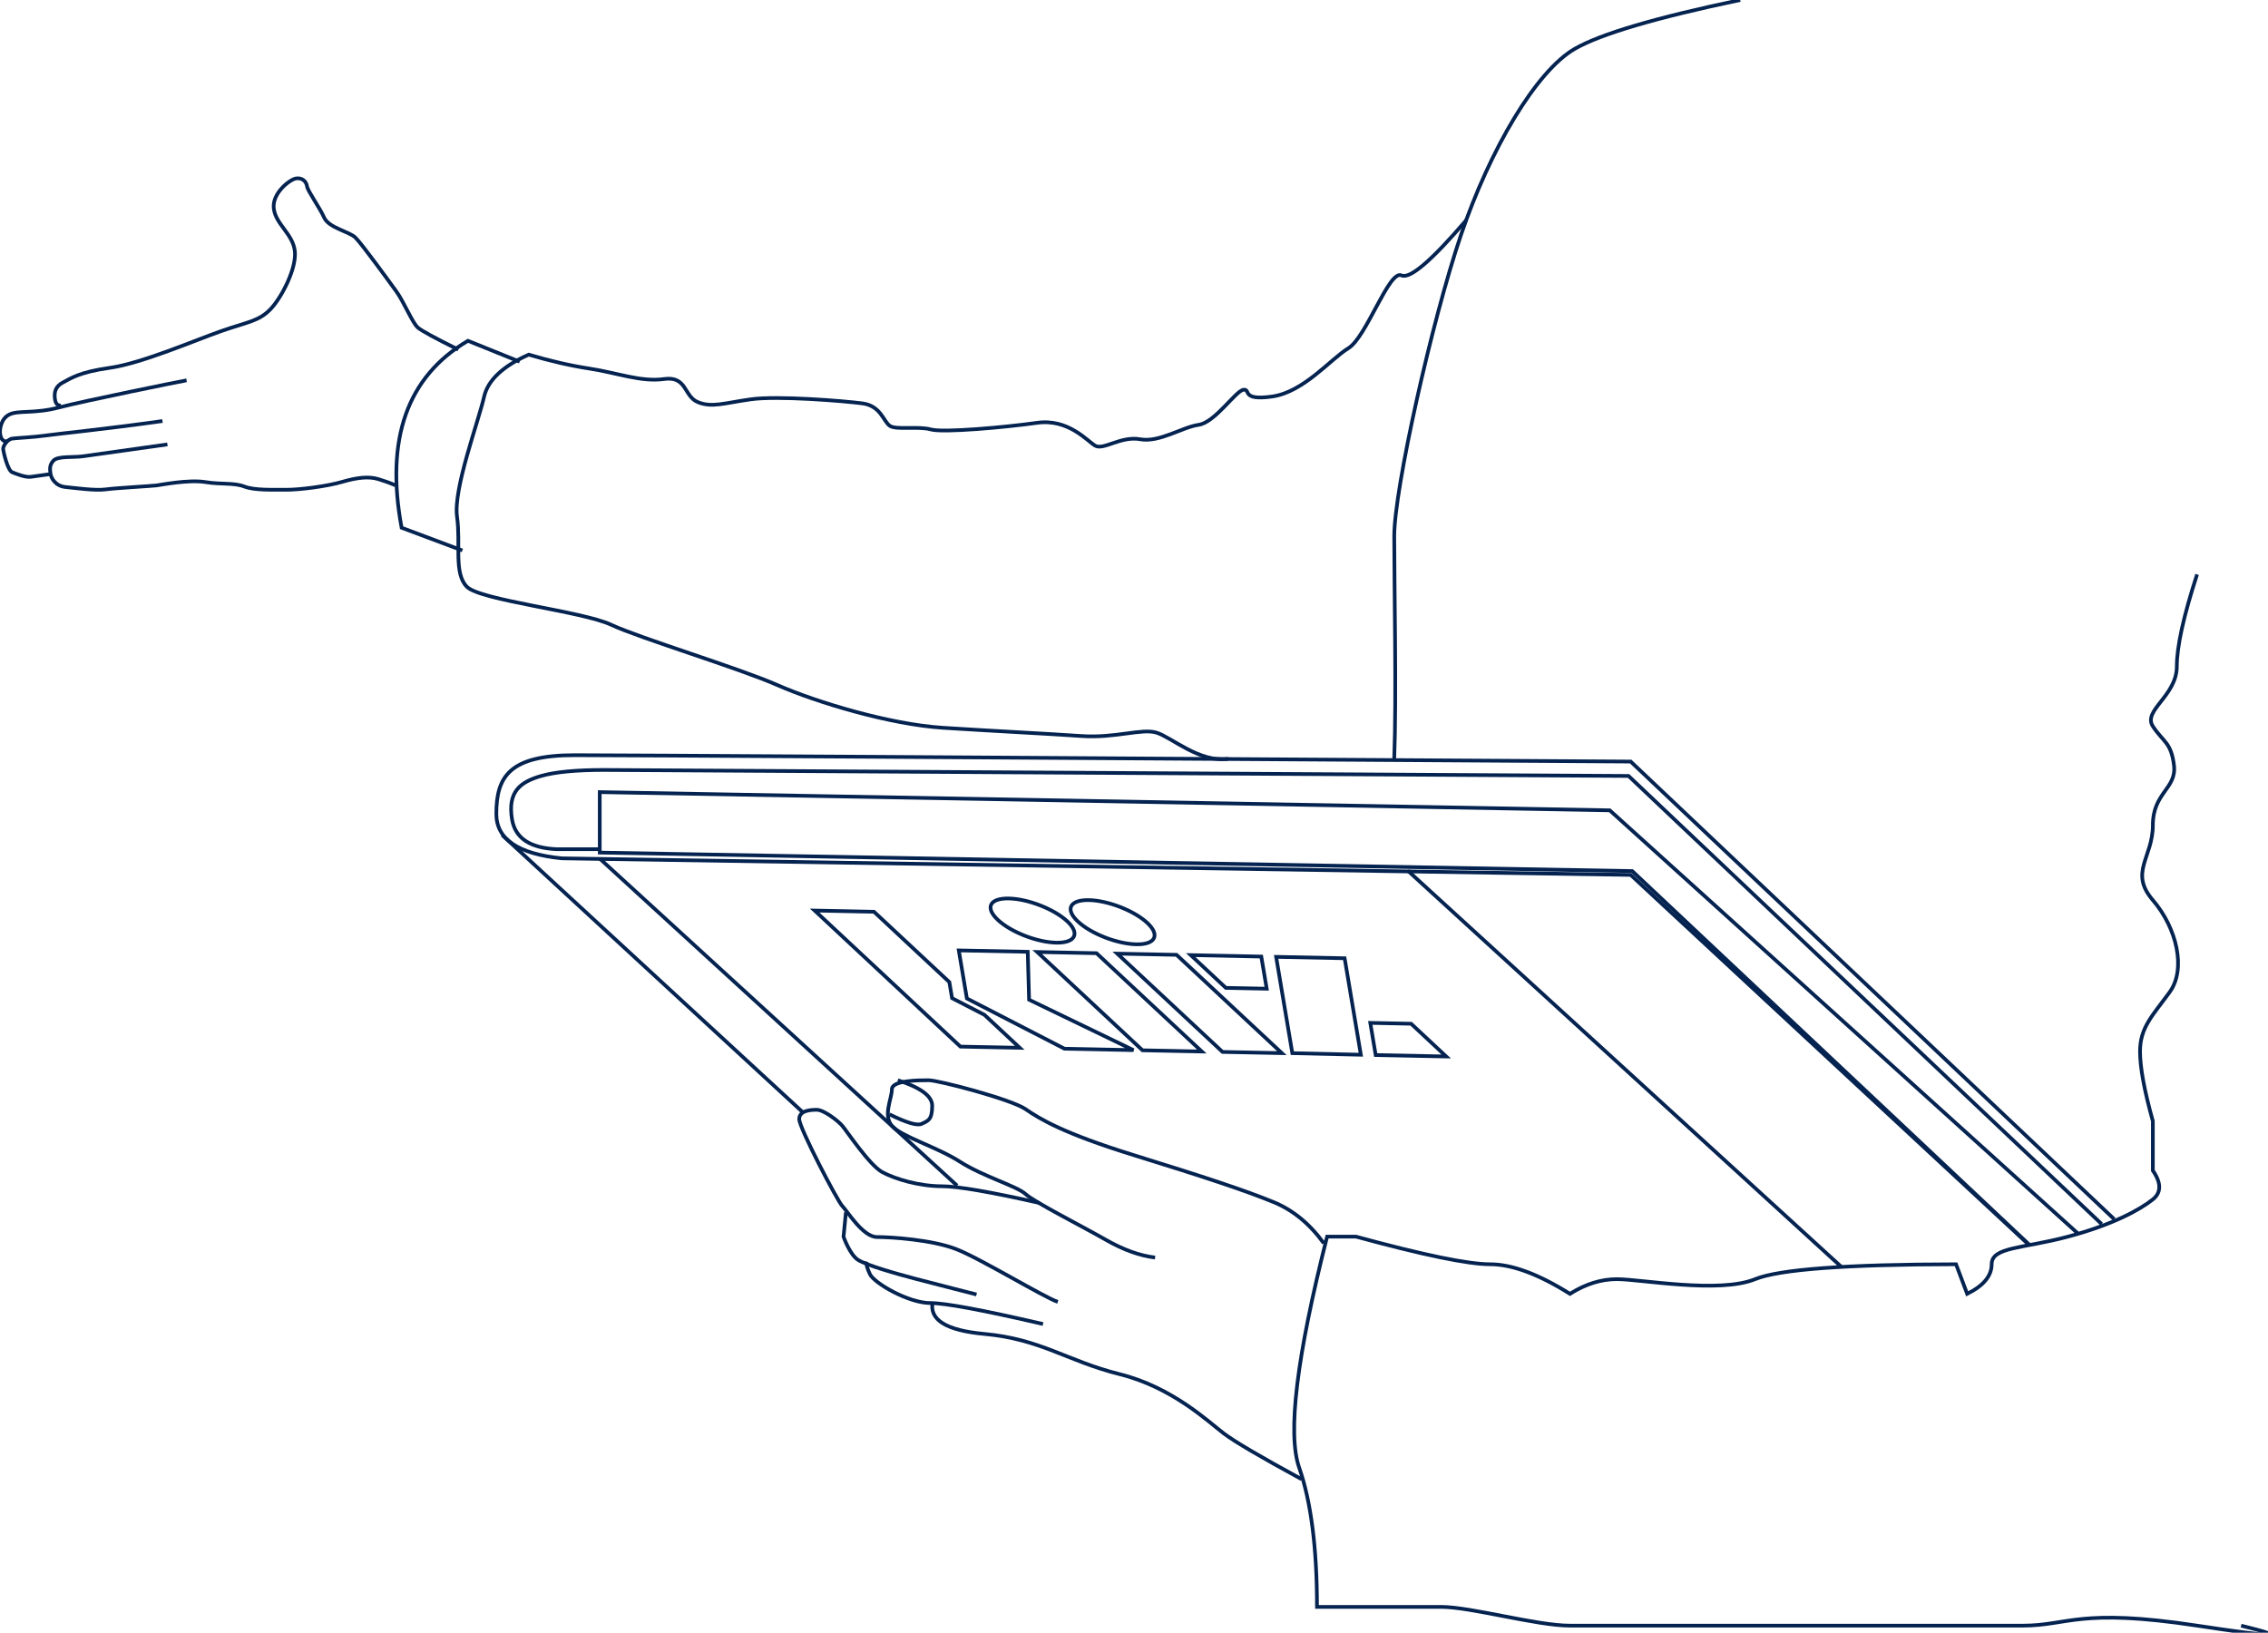 <svg xmlns="http://www.w3.org/2000/svg" xmlns:xlink="http://www.w3.org/1999/xlink" version="1.1" width="307" height="221" enable-background="new 0 0 692 364" xml:space="preserve" style=""><rect id="backgroundrect" width="100%" height="100%" x="0" y="0" fill="none" stroke="none"/>
    <g class="currentLayer" style=""><title>Layer 1</title>
        <path fill="none" stroke="#052350" stroke-width="0.5"
              d="M297.4,77.75 c-1.828,5.63 -2.742,9.78 -2.742,12.45 c0,4.006 -4.641,5.963 -3.244,8.107 c1.396,2.143 2.479,2.143 2.861,5.294 c0.383,3.152 -2.861,3.677 -2.861,8.089 c0,4.412 -3.246,6.382 0,10.154 c3.244,3.771 4.543,9.331 2.271,12.454 s-4.006,4.762 -4.006,8.011 c0,2.166 0.578,5.313 1.734,9.44 v6.693 c1.155,1.681 1.155,2.983 0,3.907 c-1.734,1.388 -5.389,3.41 -11.477,5.038 c-6.088,1.627 -10.342,1.374 -10.342,3.74 c0,1.578 -1.105,2.913 -3.314,4.006 l-1.508,-4.006 c-14.881,0.02 -23.945,0.691 -27.191,2.017 c-4.871,1.989 -15.51,0 -18.719,0 c-2.14,0 -4.256,0.663 -6.35,1.989 c-4.248,-2.67 -7.854,-4.006 -10.818,-4.006 s-9.013,-1.247 -18.148,-3.74 h-3.906 c-4.128,16.246 -5.389,26.67 -3.781,31.273 s2.411,10.886 2.411,18.845 h16.782 c4.061,0 12.915,2.539 17.461,2.539 h61.306 c6.118,0 7.634,-2.431 23.58,0 c10.632,1.619 12.62,1.619 5.963,0 M179.183,168.274 c-1.913,-2.638 -4.181,-4.493 -6.804,-5.566 c-3.935,-1.61 -9.38,-3.403 -18.905,-6.351 c-9.525,-2.945 -12.744,-4.904 -14.657,-6.228 C136.903,148.807 127.043,146.22 125.699,146.22 c-1.344,0 -4.973,-0.003 -4.973,1.239 c0,1.241 -1.222,3.491 0,4.93 s6.105,2.862 9.216,4.858 s7.69,3.294 8.875,4.377 c1.183,1.083 7.297,4.156 10.866,6.191 c2.379,1.357 4.604,2.158 6.671,2.404 "
              id="svg_1" class=""/>
        <path fill="none" stroke="#052350" stroke-width="0.5"
              d="M140.727,162.835 c-6.716,-1.51 -11.116,-2.266 -13.202,-2.266 c-3.129,0 -6.385,-0.986 -8.106,-1.918 c-1.723,-0.93 -4.8,-5.558 -5.403,-6.267 c-0.604,-0.708 -2.524,-2.165 -3.448,-2.165 S108.183,150.332 108.183,151.49 c0,1.158 5.195,11.125 5.832,11.752 c0.636,0.629 2.775,4.2 4.688,4.2 c1.911,0 7.409,0.366 10.68,1.618 c3.268,1.252 11.9,6.526 13.801,7.16 M176.183,200.22 c-5.604,-3.048 -9.12,-5.116 -10.545,-6.203 c-2.141,-1.631 -6.964,-6.236 -14.081,-8.013 c-7.117,-1.775 -10.615,-4.741 -18.338,-5.448 c-5.149,-0.471 -7.472,-1.917 -6.969,-4.336 "
              id="svg_2" class=""/>
        <path fill="none" stroke="#052350" stroke-width="0.5" d="M141.183,179.22 c-8.156,-1.893 -13.232,-2.839 -15.229,-2.839 c-2.994,0 -7.637,-2.71 -8.203,-3.918 c-0.379,-0.806 -0.532,-1.371 -0.46,-1.696 " id="svg_3" class=""/>
        <path fill="none" stroke="#052350" stroke-width="0.5"
              d="M132.183,175.22 c0,0 -5.593,-1.423 -8.203,-2.11 c-2.609,-0.686 -6.697,-1.847 -7.827,-2.567 s-1.97,-3.135 -1.97,-3.135 l0.32,-3.311 M121.537,146.22 c3.098,1.006 4.646,2.153 4.646,3.443 c0,1.935 -0.561,2.048 -1.441,2.462 c-0.588,0.275 -2.035,-0.155 -4.342,-1.291 M274.343,168.22 l-53.609,-49.797 l-144.684,-2.241 c-5.911,-0.592 -8.867,-2.597 -8.867,-6.015 c0,-5.126 1.852,-7.947 10.613,-7.947 c5.84,0 53.486,0.288 142.938,0.863 L286.183,165.029 "
              id="svg_4" class=""/>
        <path fill="none" stroke="#052350" stroke-width="0.5" d="M281.283,166.974 l-63.385,-57.29 L81.183,107.22 v8.185 l139.76,2.502 l53.767,50.595 " id="svg_5" class=""/>
        <path fill="none" stroke="#052350" stroke-width="0.5"
              d="M81.309,114.948 h-5.903 c-3.63,-0.145 -5.66,-1.479 -6.09,-4.003 c-0.643,-3.786 1.104,-5.102 3.935,-5.913 c1.886,-0.541 4.725,-0.812 8.516,-0.812 l138.676,0.812 l64.047,60.663 M249.283,171.511 l-58.73,-53.666 M67.973,113.03 l40.833,37.651 M81.183,116.22 l48.369,44.261 M235.558,0 C224.142,2.392 216.683,4.591 213.183,6.597 c-5.25,3.008 -11.512,13.647 -15.438,25.244 c-3.927,11.596 -9.016,34.34 -9.019,40.74 c-0.003,6.399 0.313,21.866 0,30.098 "
              id="svg_6" class=""/>
        <path fill="none" stroke="#052350" stroke-width="0.5"
              d="M198.494,29.778 c-4.728,5.523 -7.656,8.022 -8.787,7.498 c-1.696,-0.788 -4.713,8.334 -7.189,9.858 c-2.477,1.524 -6.05,5.939 -10.333,6.54 c-4.282,0.603 -2.815,-1.061 -3.874,-0.913 c-1.058,0.15 -3.842,4.43 -6.067,4.742 c-2.225,0.313 -5.308,2.427 -7.913,1.953 c-2.607,-0.475 -4.996,1.542 -6.11,0.857 c-1.116,-0.683 -3.648,-3.67 -7.842,-3.081 c-4.194,0.59 -12.688,1.37 -14.384,0.896 c-1.697,-0.476 -4.681,0.103 -5.55,-0.489 c-0.868,-0.592 -1.216,-2.714 -3.714,-3.04 c-2.498,-0.328 -11.486,-1.058 -15.098,-0.55 c-3.613,0.507 -5.266,1.162 -7.176,0.38 c-1.91,-0.783 -1.446,-3.565 -4.571,-3.126 c-3.125,0.44 -6.356,-0.846 -10.11,-1.416 c-2.503,-0.38 -5.24,-1.009 -8.21,-1.885 c-3.522,1.571 -5.538,3.478 -6.045,5.719 c-0.762,3.361 -4.182,12.48 -3.659,16.206 c0.524,3.725 -0.47,7.66 1.335,9.496 c1.805,1.835 15.613,3.312 19.52,5.14 c3.905,1.827 17.2,5.837 22.522,8.174 c5.323,2.338 15.24,5.317 22.387,5.775 c7.146,0.457 14.024,0.79 18.711,1.113 c4.686,0.323 8.189,-1.066 10.21,-0.454 c2.02,0.612 5.813,4.096 9.743,3.544 "
              id="svg_7" class=""/>
        <path fill="none" stroke="#052350" stroke-width="0.5" d="M70.344,48.955 l-7.004,-2.826 c-8.218,4.844 -11.21,13.278 -8.978,25.302 l8.221,3.08 " id="svg_8" class=""/>
        <path fill="none" stroke="#052350" stroke-width="0.5"
              d="M62.037,47.322 c-3.161,-1.566 -4.987,-2.56 -5.476,-2.982 c-0.733,-0.634 -1.907,-3.505 -2.907,-4.888 c-1,-1.382 -4.692,-6.461 -5.54,-7.29 c-0.848,-0.829 -3.608,-1.313 -4.234,-2.707 c-0.627,-1.394 -2.232,-3.606 -2.32,-4.235 s-0.622,-1.188 -1.471,-1.069 c-0.851,0.12 -3.319,2.025 -3.024,4.123 c0.295,2.097 2.516,3.353 2.835,5.632 c0.32,2.28 -1.724,6.307 -3.282,7.94 c-1.557,1.635 -3.156,1.745 -6.638,2.958 s-10.807,4.378 -15.082,4.979 c-4.274,0.6 -5.365,1.47 -6.36,1.978 c-0.994,0.508 -1.239,1.27 -1.103,2.243 c0.092,0.649 0.367,0.939 0.826,0.876 "
              id="svg_9" class=""/>
        <path fill="none" stroke="#052350" stroke-width="0.5" d="M25.257,51.481 c-0.51,0.072 -13.952,2.794 -17.272,3.671 c-3.319,0.878 -5.462,0.364 -6.688,0.94 s-1.347,2.14 -1.284,2.588 c0.063,0.449 0.218,1.163 1.008,1.052 "
              id="svg_10" class=""/>
        <path fill="none" stroke="#052350" stroke-width="0.5"
              d="M21.992,56.99 c-8.043,1.13 -13.877,1.69 -15.727,1.95 c-1.85,0.26 -3.914,0.329 -4.604,0.426 c-0.689,0.096 -1.291,1.052 -1.233,1.457 c0.056,0.405 0.599,2.86 1.233,3.106 c0.636,0.246 1.778,0.717 2.548,0.609 l2.747,-0.387 "
              id="svg_11" class=""/>
        <path fill="none" stroke="#052350" stroke-width="0.5"
              d="M22.66,60.154 l-11.493,1.615 c-1.186,0.167 -3.298,-0.052 -3.898,0.548 c-0.6,0.601 -0.517,1.194 -0.43,1.813 c0.087,0.618 0.696,1.662 2.01,1.793 s4.079,0.512 5.414,0.324 c1.336,-0.188 6.332,-0.458 6.931,-0.542 c0.6,-0.085 4.367,-0.81 6.582,-0.454 c2.214,0.354 3.885,0.063 5.292,0.604 c1.407,0.54 3.886,0.425 5.683,0.438 c1.795,0.013 5.542,-0.477 7.539,-1.061 c1.996,-0.582 3.578,-0.785 4.903,-0.386 c0.883,0.266 1.656,0.545 2.317,0.84 "
              id="svg_12" class=""/>
        <g id="svg_13" class="">
	<g id="svg_14">
		<polygon fill="none" stroke="#052350" stroke-width="0.5" points="184.206,142.768 182.012,129.707 172.739,129.519 174.933,142.555 " id="svg_15"/>
        <polygon fill="none" stroke="#052350" stroke-width="0.5" points="185.485,138.458 186.214,142.809 195.761,143.003 191.012,138.571 " id="svg_16"/>
        <polygon fill="none" stroke="#052350" stroke-width="0.5" points="170.731,129.478 161.184,129.283 165.935,133.717 171.464,133.829 " id="svg_17"/>
	</g>
            <polygon fill="none" stroke="#052350" stroke-width="0.5" points="153.429,142.142 139.299,135.319 139.118,128.834 129.784,128.645 130.877,135.148 144.089,141.952 " id="svg_18"/>
            <polygon fill="none" stroke="#052350" stroke-width="0.5" points="128.872,135.11 128.506,132.936 118.306,123.414 110.275,123.251 130.003,141.666 138.035,141.829 133.254,137.366 " id="svg_19"/>
            <polygon fill="none" stroke="#052350" stroke-width="0.5" points="162.679,142.33 154.65,142.167 140.395,128.861 148.426,129.024 " id="svg_20"/>
            <path fill="none" stroke="#052350" stroke-width="0.5"
                  d="M144.466,124.704 c1.765,1.652 1.099,2.949 -1.495,2.896 c-2.596,-0.053 -6.135,-1.436 -7.901,-3.088 c-1.771,-1.653 -1.104,-2.949 1.489,-2.896 C139.155,121.669 142.693,123.051 144.466,124.704 z" id="svg_21"/>
            <polygon fill="none" stroke="#052350" stroke-width="0.5" points="173.517,142.551 165.486,142.388 151.231,129.081 159.262,129.244 " id="svg_22"/>
            <path fill="none" stroke="#052350" stroke-width="0.5" d="M155.302,124.924 c1.765,1.652 1.099,2.949 -1.495,2.896 s-6.135,-1.435 -7.899,-3.087 c-1.773,-1.653 -1.106,-2.95 1.489,-2.897 S153.529,123.272 155.302,124.924 z" id="svg_23"/>
</g></g></svg>